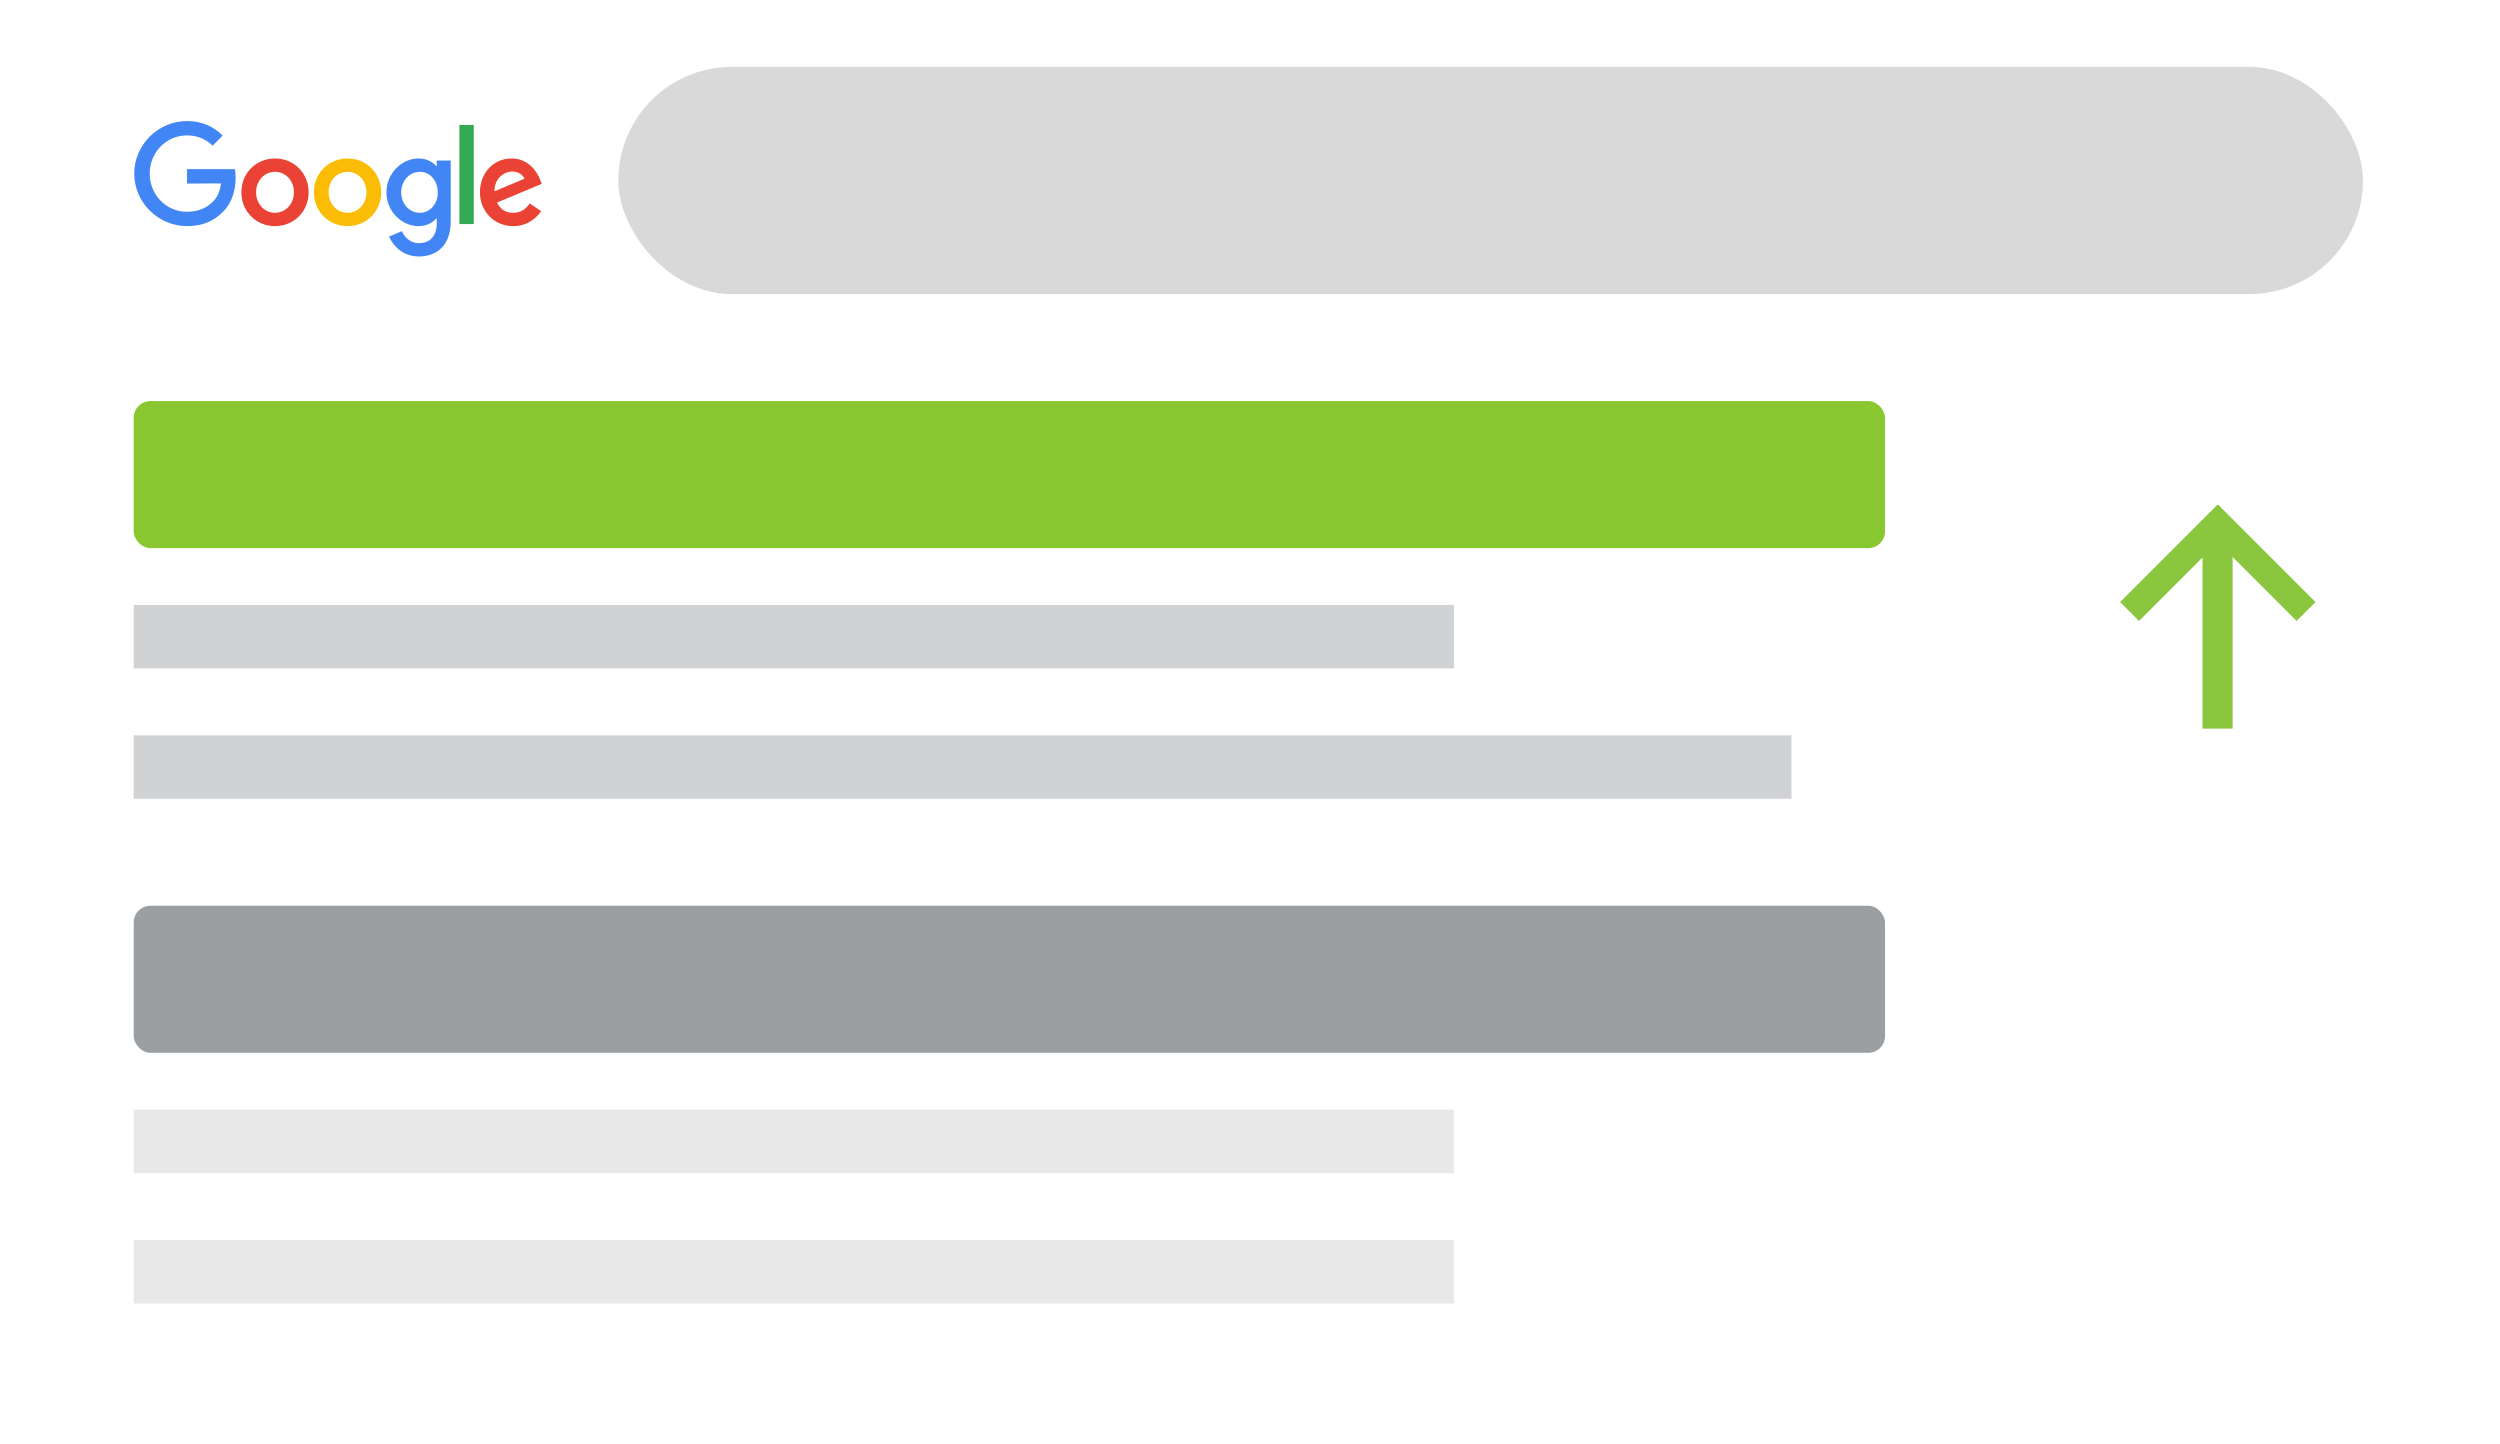 <svg width="748" height="432" viewBox="0 0 748 432" fill="none" xmlns="http://www.w3.org/2000/svg">
<rect width="748" height="432" fill="white"/>
<rect width="748" height="432" rx="15" fill="white"/>
<rect x="40" y="271" width="524" height="44" rx="5" fill="#9B9FA1"/>
<rect x="40" y="120" width="524" height="44" rx="5" fill="#89C731"/>
<rect x="185" y="20" width="522" height="68" rx="34" fill="#D9D9D9"/>
<rect x="40" y="181" width="395" height="19" fill="#D1D2D3"/>
<rect x="40" y="220" width="496" height="19" fill="#D1D2D3"/>
<rect x="40" y="332" width="395" height="19" fill="#E8E8E9"/>
<rect x="40" y="371" width="395" height="19" fill="#E8E8E9"/>
<rect x="663.477" y="151" width="8" height="41.201" transform="rotate(45 663.477 151)" fill="#8AC63E"/>
<rect x="658" y="156.657" width="8" height="41.201" transform="rotate(-45 658 156.657)" fill="#8AC63E"/>
<rect x="659" y="159" width="9" height="59" fill="#8AC63E"/>
<path d="M92.343 57.539C92.343 63.368 87.825 67.664 82.281 67.664C76.737 67.664 72.22 63.368 72.22 57.539C72.22 51.668 76.737 47.413 82.281 47.413C87.825 47.413 92.343 51.668 92.343 57.539ZM87.938 57.539C87.938 53.896 85.32 51.403 82.281 51.403C79.242 51.403 76.624 53.896 76.624 57.539C76.624 61.145 79.242 63.674 82.281 63.674C85.32 63.674 87.938 61.141 87.938 57.539Z" fill="#EA4335"/>
<path d="M114.049 57.539C114.049 63.368 109.531 67.664 103.987 67.664C98.443 67.664 93.925 63.368 93.925 57.539C93.925 51.672 98.443 47.413 103.987 47.413C109.531 47.413 114.049 51.668 114.049 57.539ZM109.644 57.539C109.644 53.896 107.026 51.403 103.987 51.403C100.948 51.403 98.33 53.896 98.33 57.539C98.33 61.145 100.948 63.674 103.987 63.674C107.026 63.674 109.644 61.141 109.644 57.539Z" fill="#FBBC05"/>
<path d="M134.85 48.025V66.204C134.85 73.681 130.482 76.735 125.318 76.735C120.456 76.735 117.531 73.453 116.427 70.769L120.262 69.157C120.945 70.805 122.618 72.75 125.313 72.75C128.619 72.75 130.667 70.691 130.667 66.815V65.359H130.514C129.528 66.587 127.628 67.66 125.232 67.66C120.217 67.66 115.622 63.25 115.622 57.575C115.622 51.86 120.217 47.413 125.232 47.413C127.624 47.413 129.523 48.486 130.514 49.677H130.667V48.029H134.85V48.025ZM130.979 57.575C130.979 54.01 128.623 51.403 125.625 51.403C122.586 51.403 120.04 54.01 120.04 57.575C120.04 61.104 122.586 63.674 125.625 63.674C128.623 63.674 130.979 61.104 130.979 57.575Z" fill="#4285F4"/>
<path d="M141.746 37.37V67.043H137.45V37.37H141.746Z" fill="#34A853"/>
<path d="M158.487 60.871L161.906 63.172C160.802 64.82 158.143 67.66 153.549 67.66C147.851 67.66 143.596 63.213 143.596 57.534C143.596 51.513 147.887 47.408 153.056 47.408C158.261 47.408 160.807 51.59 161.639 53.85L162.096 55L148.688 60.606C149.714 62.638 151.31 63.674 153.549 63.674C155.792 63.674 157.347 62.56 158.487 60.871ZM147.964 57.228L156.927 53.471C156.434 52.206 154.951 51.325 153.205 51.325C150.967 51.325 147.851 53.32 147.964 57.228V57.228Z" fill="#EA4335"/>
<path d="M55.958 54.905V50.609H70.298C70.438 51.357 70.51 52.243 70.51 53.202C70.51 56.425 69.638 60.41 66.825 63.25C64.089 66.126 60.593 67.66 55.963 67.66C47.38 67.66 40.163 60.602 40.163 51.937C40.163 43.272 47.38 36.215 55.963 36.215C60.711 36.215 64.094 38.095 66.635 40.547L63.632 43.578C61.81 41.853 59.341 40.51 55.958 40.51C49.691 40.51 44.789 45.61 44.789 51.937C44.789 58.265 49.691 63.364 55.958 63.364C60.024 63.364 62.339 61.716 63.822 60.218C65.025 59.004 65.816 57.269 66.128 54.9L55.958 54.905V54.905Z" fill="#4285F4"/>
</svg>
